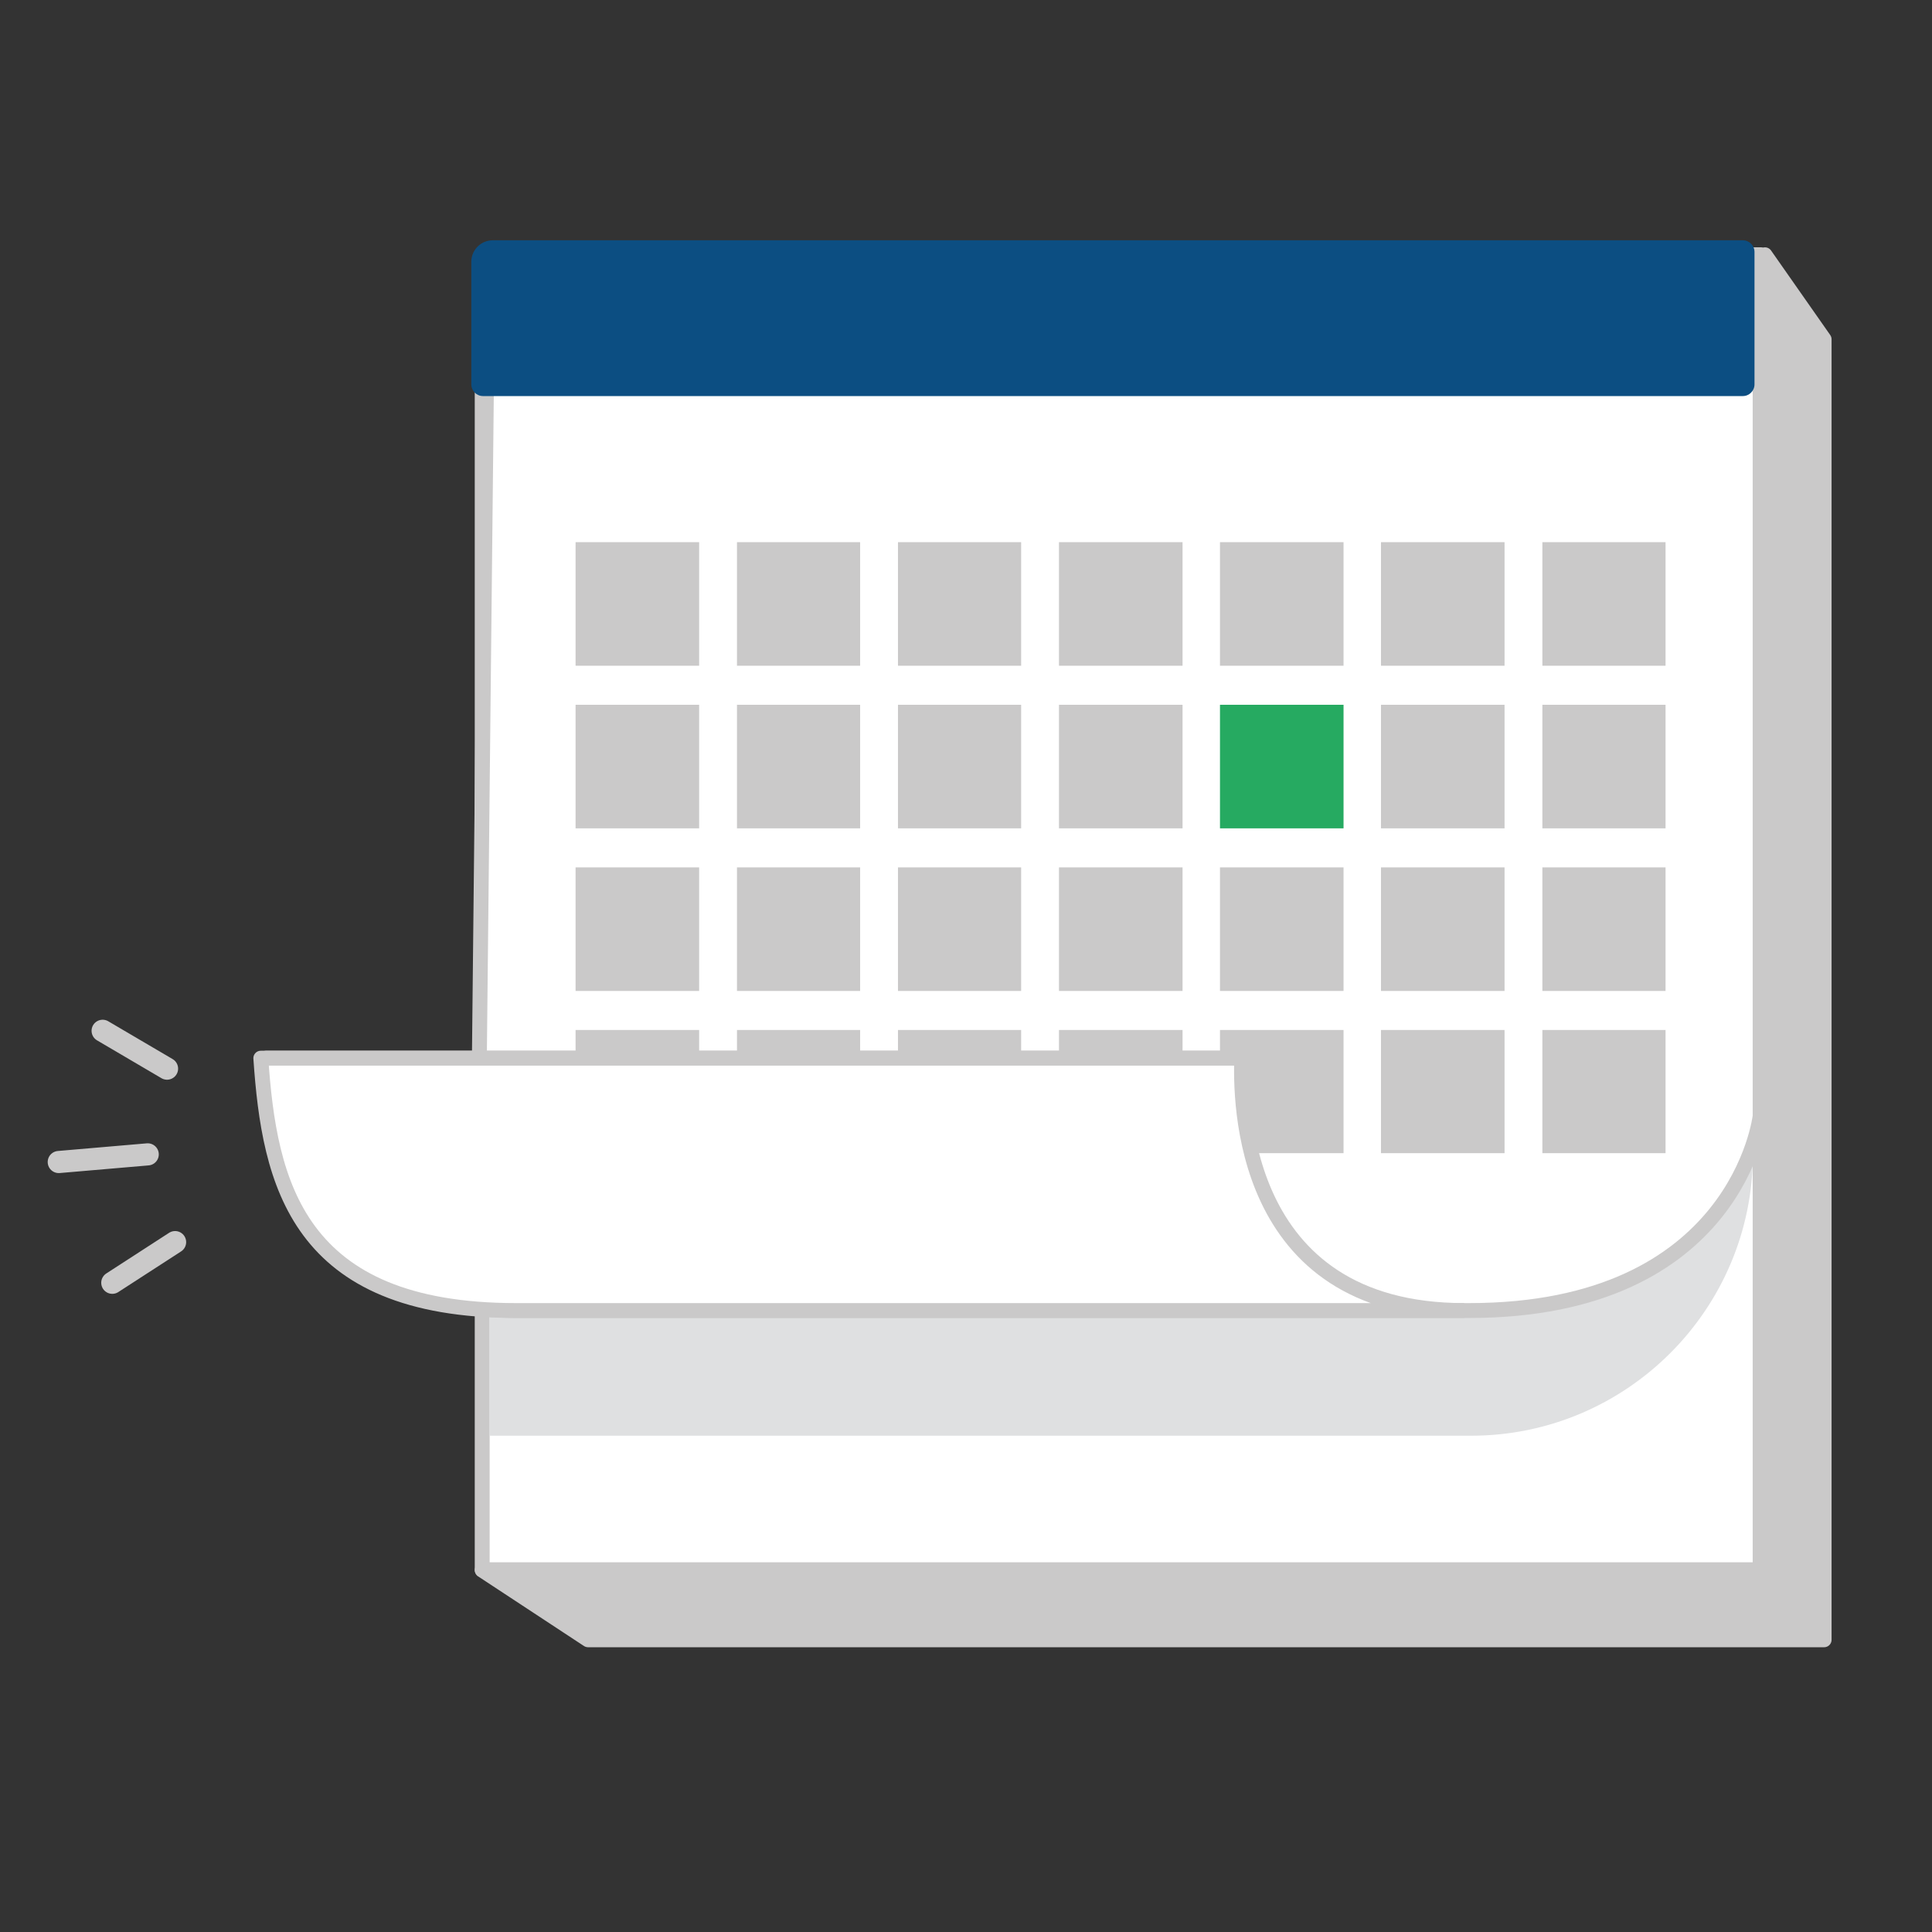 <?xml version="1.0" encoding="UTF-8"?><svg id="uuid-e9ab5843-a6f0-4c1f-a161-ac2ebabf7abf" xmlns="http://www.w3.org/2000/svg" viewBox="0 0 48 48"><rect x="0" y="0" width="48" height="48" fill="#333333" stroke="none"/><polygon points="43.85 6.33 45.32 8.43 45.32 40.74 14.61 40.74 11.98 39.01 43.85 6.33" style="fill:#fff; stroke:#cac9c9; stroke-linejoin:round; stroke-width:.37px;"/><line x1="12.32" y1="38.66" x2="43.85" y2="6.33" style="fill:none; stroke:#cac9c9; stroke-miterlimit:10; stroke-width:.37px;"/><polyline points="44.54 7.35 44.54 39.92 13.37 39.92" style="fill:none; stroke:#cac9c9; stroke-linejoin:round; stroke-width:.37px;"/><rect x="11.98" y="6.33" width="31.75" height="32.67" style="fill:#fff; stroke:#cac9c9; stroke-linejoin:round; stroke-width:.37px;"/><path d="m12.17,28.09h31.38v.58c0,3.86-3.14,7-7,7H12.17v-7.59h0Z" style="fill:#dfe0e1; stroke-width:0px;"/><path d="m34.09,32.56c-5.65,0-3.12-6.27-3.12-6.27H6.61c.21,3.09.89,6.27,6.34,6.27,5.45,0,16.87,0,23.55,0s7.23-4.83,7.23-4.83V6.33s-31.61,0-31.61,0l-.21,19.95" style="fill:#fff; fill-rule:evenodd; stroke:#cac9c9; stroke-linejoin:round; stroke-width:.37px;"/><polygon points="25.37 16.54 22.31 16.54 22.31 13.47 25.37 13.47 25.37 16.54 25.37 16.54" style="fill:#cac9c9; stroke-width:0px;"/><polygon points="29.38 16.54 26.31 16.54 26.31 13.47 29.38 13.47 29.38 16.54 29.38 16.54" style="fill:#cac9c9; stroke-width:0px;"/><polygon points="33.38 16.54 30.31 16.54 30.31 13.47 33.38 13.47 33.38 16.54 33.38 16.54" style="fill:#cac9c9; stroke-width:0px;"/><polygon points="37.38 16.54 34.31 16.54 34.31 13.47 37.38 13.47 37.38 16.54 37.38 16.54" style="fill:#cac9c9; stroke-width:0px;"/><polygon points="41.38 16.54 38.32 16.54 38.32 13.47 41.38 13.47 41.38 16.54 41.38 16.54" style="fill:#cac9c9; stroke-width:0px;"/><polygon points="17.37 20.58 14.3 20.58 14.3 17.51 17.37 17.51 17.37 20.58 17.37 20.58" style="fill:#cac9c9; stroke-width:0px;"/><polygon points="21.37 20.58 18.31 20.58 18.31 17.51 21.37 17.51 21.37 20.58 21.37 20.58" style="fill:#cac9c9; stroke-width:0px;"/><polygon points="17.37 16.54 14.3 16.54 14.3 13.47 17.37 13.47 17.37 16.54 17.37 16.54" style="fill:#cac9c9; stroke-width:0px;"/><polygon points="21.37 16.54 18.31 16.54 18.31 13.47 21.37 13.47 21.37 16.54 21.37 16.54" style="fill:#cac9c9; stroke-width:0px;"/><polygon points="25.37 20.58 22.31 20.58 22.31 17.51 25.37 17.51 25.37 20.58 25.37 20.58" style="fill:#cac9c9; stroke-width:0px;"/><polygon points="29.38 20.58 26.31 20.58 26.31 17.51 29.38 17.51 29.38 20.58 29.38 20.58" style="fill:#cac9c9; stroke-width:0px;"/><polygon points="33.38 20.58 30.31 20.58 30.31 17.51 33.38 17.51 33.38 20.58 33.38 20.58" style="fill:#26aa61; stroke-width:0px;"/><polygon points="37.38 20.58 34.31 20.58 34.31 17.51 37.38 17.51 37.38 20.58 37.38 20.58" style="fill:#cac9c9; stroke-width:0px;"/><polygon points="41.38 20.58 38.32 20.58 38.32 17.51 41.38 17.51 41.38 20.58 41.38 20.58" style="fill:#cac9c9; stroke-width:0px;"/><polygon points="17.37 24.62 14.3 24.62 14.3 21.55 17.37 21.55 17.37 24.62 17.37 24.62" style="fill:#cac9c9; stroke-width:0px;"/><polygon points="21.37 24.62 18.31 24.62 18.31 21.55 21.37 21.55 21.37 24.62 21.37 24.62" style="fill:#cac9c9; stroke-width:0px;"/><polygon points="25.37 24.62 22.31 24.62 22.31 21.55 25.37 21.55 25.37 24.62 25.37 24.62" style="fill:#cac9c9; stroke-width:0px;"/><polygon points="29.38 24.62 26.31 24.62 26.31 21.55 29.38 21.55 29.38 24.62 29.38 24.62" style="fill:#cac9c9; stroke-width:0px;"/><polygon points="33.38 24.62 30.31 24.62 30.31 21.55 33.38 21.55 33.38 24.62 33.38 24.62" style="fill:#cac9c9; stroke-width:0px;"/><polygon points="37.38 24.62 34.31 24.62 34.31 21.55 37.38 21.55 37.38 24.62 37.38 24.62" style="fill:#cac9c9; stroke-width:0px;"/><polygon points="41.38 24.62 38.32 24.62 38.32 21.55 41.38 21.55 41.38 24.62 41.38 24.62" style="fill:#cac9c9; stroke-width:0px;"/><polygon points="17.37 28.65 14.3 28.65 14.3 25.59 17.37 25.59 17.37 28.65 17.37 28.65" style="fill:#cac9c9; stroke-width:0px;"/><polygon points="21.37 28.65 18.31 28.65 18.31 25.59 21.37 25.59 21.37 28.65 21.37 28.65" style="fill:#cac9c9; stroke-width:0px;"/><polygon points="25.37 28.65 22.31 28.65 22.31 25.59 25.37 25.59 25.37 28.65 25.37 28.65" style="fill:#cac9c9; stroke-width:0px;"/><polygon points="29.38 28.65 26.31 28.65 26.31 25.59 29.38 25.59 29.38 28.65 29.38 28.65" style="fill:#cac9c9; stroke-width:0px;"/><polygon points="33.38 28.65 30.31 28.65 30.31 25.59 33.38 25.59 33.38 28.65 33.38 28.65" style="fill:#cac9c9; stroke-width:0px;"/><polygon points="37.38 28.65 34.31 28.65 34.31 25.59 37.38 25.59 37.38 28.65 37.38 28.65" style="fill:#cac9c9; stroke-width:0px;"/><polygon points="41.38 28.65 38.32 28.65 38.32 25.59 41.38 25.59 41.38 28.65 41.38 28.65" style="fill:#cac9c9; stroke-width:0px;"/><polygon points="17.37 32.69 14.3 32.69 14.3 29.62 17.37 29.62 17.37 32.69 17.37 32.69" style="fill:#cac9c9; stroke-width:0px;"/><polygon points="21.37 32.69 18.31 32.69 18.31 29.62 21.37 29.62 21.37 32.69 21.37 32.69" style="fill:#cac9c9; stroke-width:0px;"/><polygon points="25.37 32.69 22.31 32.69 22.31 29.62 25.37 29.62 25.37 32.69 25.37 32.69" style="fill:#cac9c9; stroke-width:0px;"/><polygon points="29.38 32.69 26.31 32.69 26.31 29.62 29.38 29.62 29.38 32.69 29.38 32.69" style="fill:#cac9c9; stroke-width:0px;"/><path d="m36.38,32.56c-5.62,0-5.56-5.29-5.53-6.27H6.48c.21,3.09.89,6.27,6.34,6.27,5.45,0,16.87,0,23.55,0" style="fill:#fff; fill-rule:evenodd; stroke:#cac9c9; stroke-linejoin:round; stroke-width:.37px;"/><line x1="3.67" y1="28.68" x2="1.46" y2="28.87" style="fill:#fff; stroke:#cac9c9; stroke-linecap:round; stroke-linejoin:round; stroke-width:.55px;"/><line x1="4.35" y1="30.86" x2="2.79" y2="31.87" style="fill:#fff; stroke:#cac9c9; stroke-linecap:round; stroke-linejoin:round; stroke-width:.55px;"/><line x1="4.15" y1="26.55" x2="2.55" y2="25.61" style="fill:#fff; stroke:#cac9c9; stroke-linecap:round; stroke-linejoin:round; stroke-width:.55px;"/><path d="m11.71,6.5c0-.29.24-.53.53-.53h31.06c.16,0,.29.13.29.29v3.29c0,.16-.13.29-.29.29H12c-.16,0-.29-.13-.29-.29v-3.06Z" style="fill:#0c4e82; stroke-width:0px;"/><polygon points="43.85 6.33 45.32 8.43 45.32 40.74 43.52 40.74 14.61 40.74 11.98 39.01 43.74 39.01 43.85 6.33" style="fill:#cac9c9; stroke-width:0px;"/></svg>